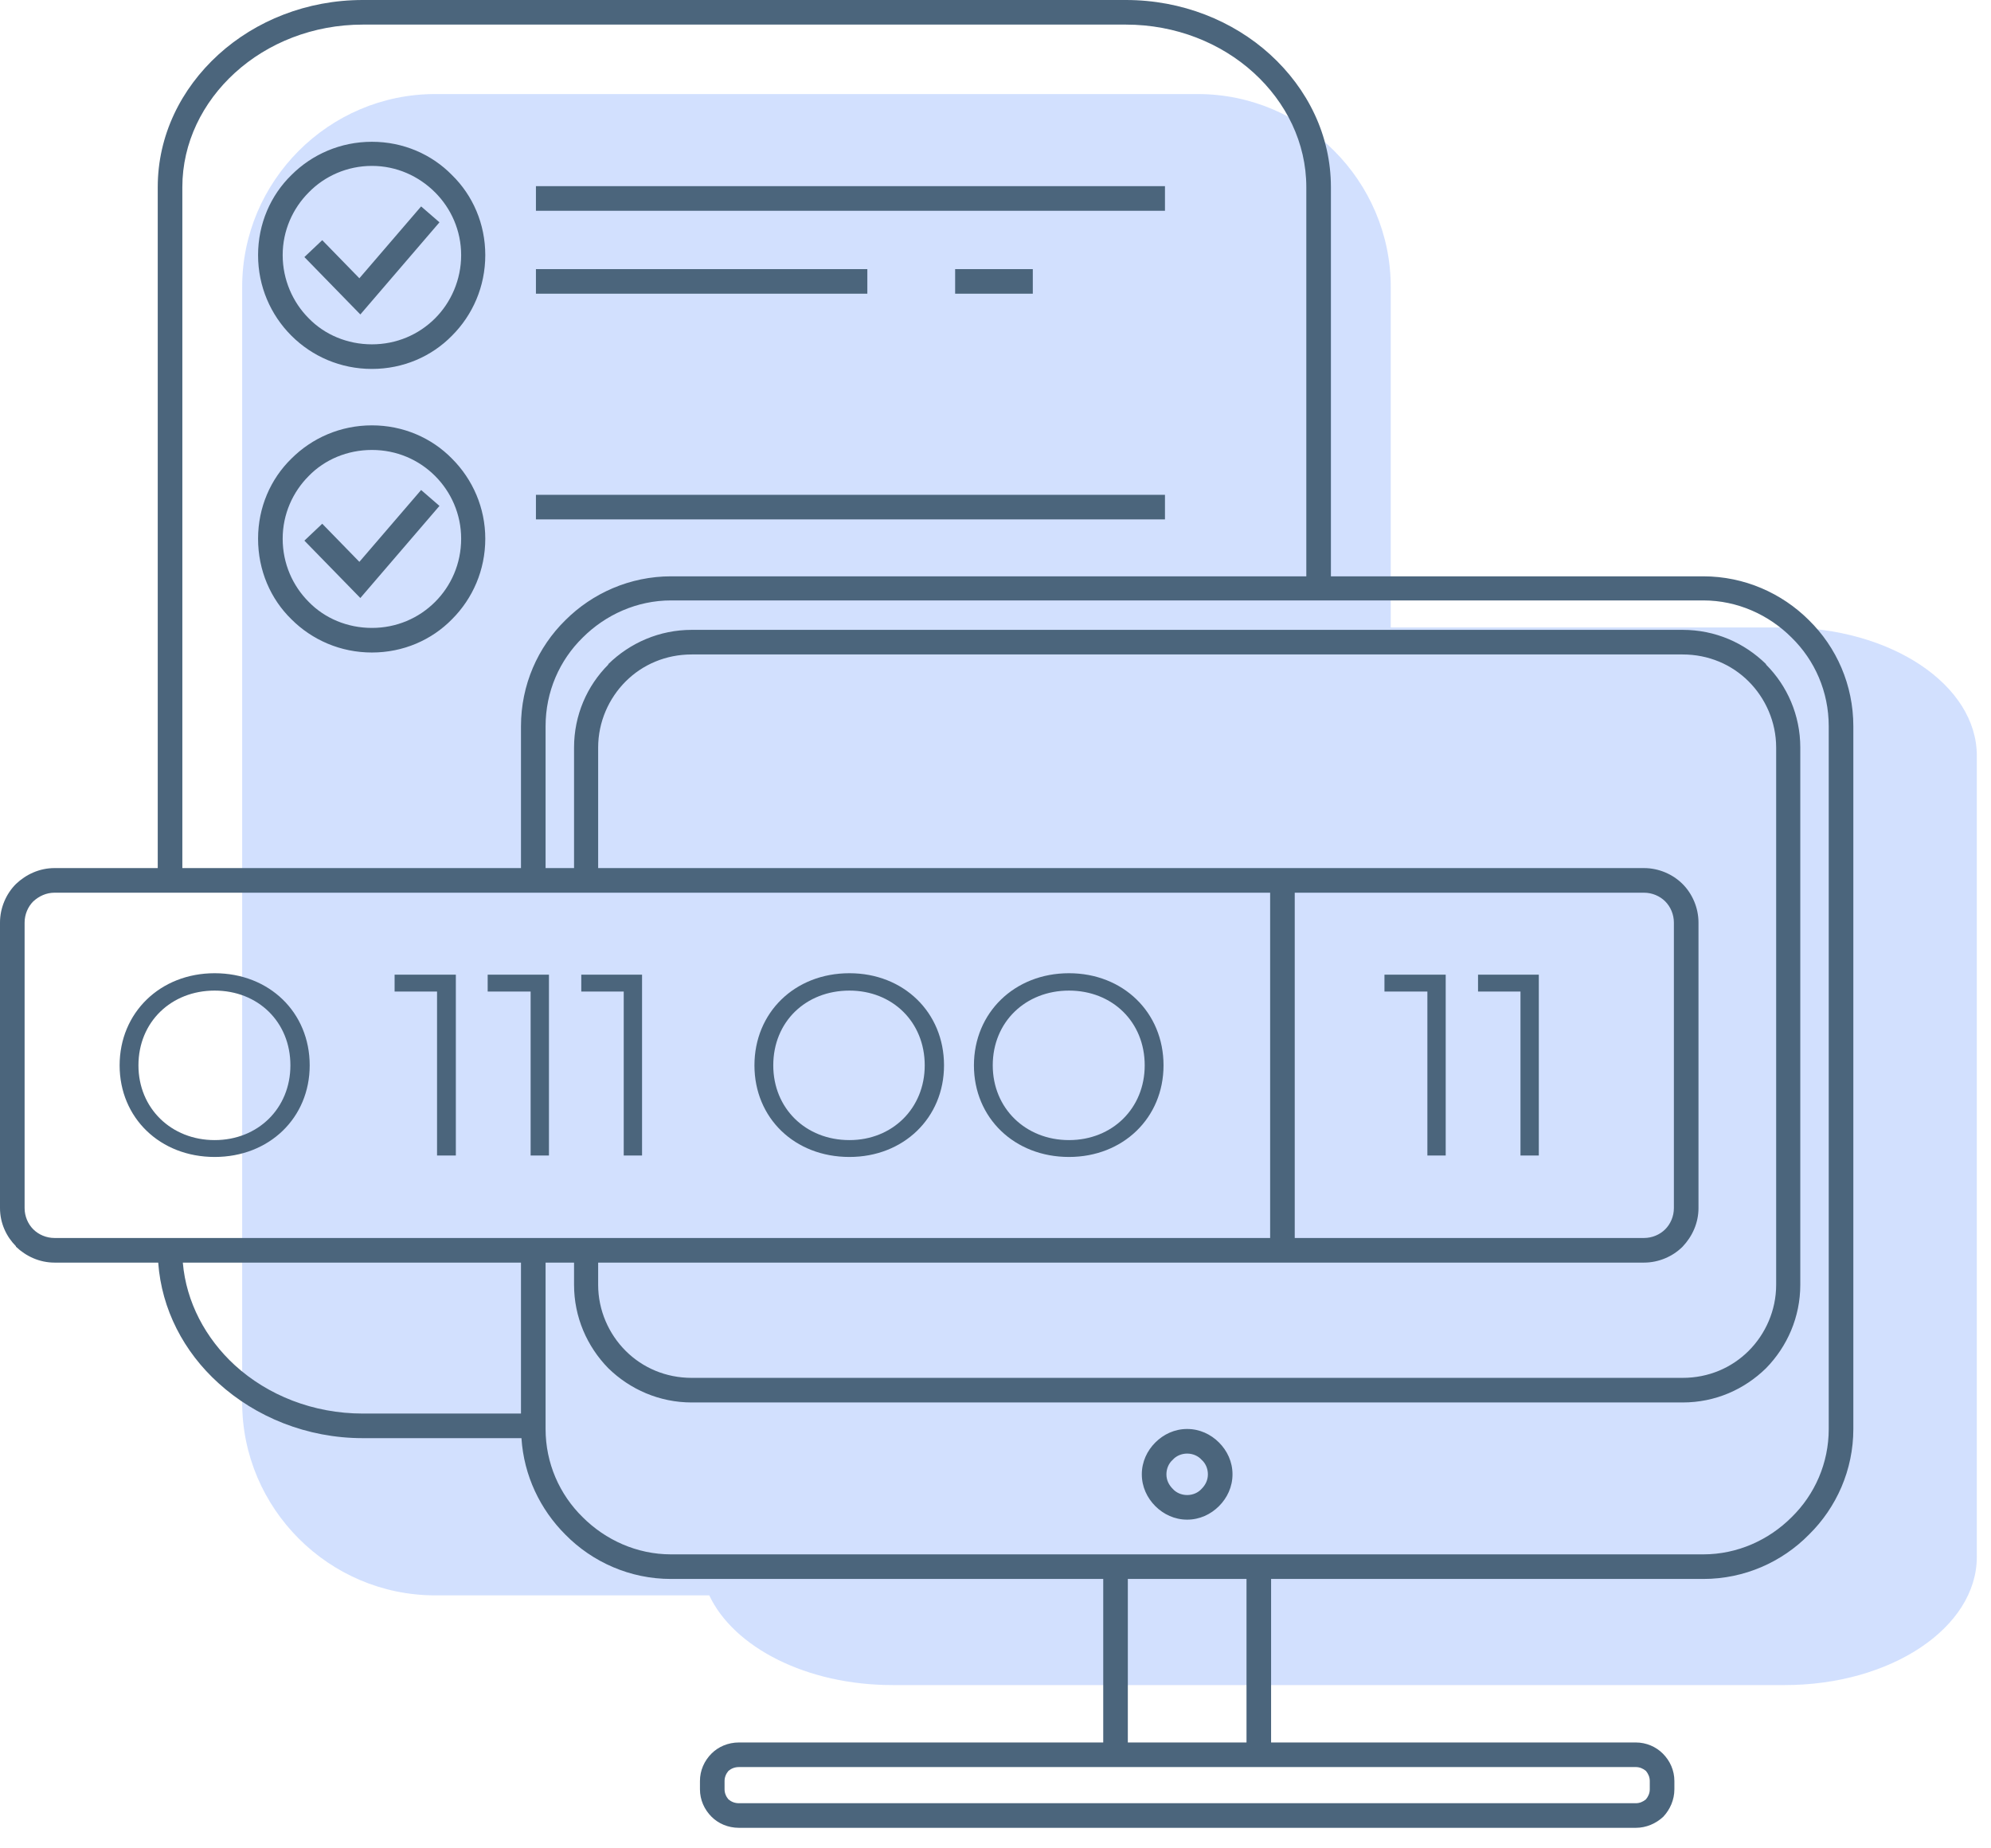 <svg width="84" height="78" viewBox="0 0 84 78" fill="none" xmlns="http://www.w3.org/2000/svg">
<path fill-rule="evenodd" clip-rule="evenodd" d="M29.923 67.324H18.358C13.88 67.324 10.217 63.661 10.217 59.184V12.11C10.217 7.632 13.88 3.969 18.358 3.969H50.534C55.011 3.969 58.675 7.632 58.675 12.11V26.479H75.302C79.776 26.479 83.402 28.902 83.402 31.892V65.697C83.402 68.687 79.776 71.11 75.302 71.11H37.651C34.026 71.11 30.957 69.519 29.923 67.324Z" fill="#4D84FE" fill-opacity="0.25"/>
<path d="M21.98 36.633V30.65C21.98 28.9 22.692 27.312 23.852 26.173C24.992 25.033 26.58 24.321 28.31 24.321H55.113V7.897C55.113 6.024 54.258 4.315 52.895 3.073C51.511 1.811 49.598 1.038 47.502 1.038H15.305C13.208 1.038 11.295 1.811 9.911 3.073C8.548 4.315 7.693 6.024 7.693 7.897V36.633H21.98ZM54.625 37.672V52.243H69.359C69.706 52.243 70.031 52.101 70.255 51.877C70.479 51.653 70.621 51.328 70.621 50.982V38.933C70.621 38.587 70.479 38.262 70.255 38.038C70.031 37.814 69.706 37.672 69.359 37.672H54.625ZM53.587 52.243V37.672H7.408H2.3C1.954 37.672 1.649 37.814 1.404 38.038C1.18 38.262 1.038 38.587 1.038 38.933V50.982C1.038 51.328 1.18 51.653 1.404 51.877C1.628 52.101 1.954 52.243 2.3 52.243H53.587ZM6.655 36.633V7.897C6.655 5.719 7.632 3.745 9.219 2.3C10.787 0.875 12.944 0 15.305 0H47.502C49.862 0 52.02 0.875 53.587 2.3C55.174 3.745 56.151 5.719 56.151 7.897V24.321H71.863C73.593 24.321 75.18 25.033 76.32 26.173C77.48 27.312 78.192 28.9 78.192 30.65V60.303C78.192 62.033 77.48 63.62 76.32 64.76C75.18 65.92 73.593 66.632 71.863 66.632H53.627V73.532H69.013C69.461 73.532 69.868 73.715 70.153 74C70.459 74.305 70.642 74.712 70.642 75.16V75.506C70.642 75.954 70.459 76.361 70.174 76.666C69.868 76.951 69.461 77.134 69.013 77.134H31.179C30.711 77.134 30.304 76.951 30.019 76.666C29.714 76.361 29.531 75.954 29.531 75.506V75.16C29.531 74.712 29.714 74.305 30.019 74C30.304 73.715 30.711 73.532 31.179 73.532H46.545V66.632H28.31C26.58 66.632 24.992 65.92 23.852 64.76C22.794 63.702 22.102 62.277 22 60.69H15.305C12.944 60.69 10.787 59.794 9.219 58.37C7.754 57.047 6.818 55.256 6.675 53.282H2.3C1.669 53.282 1.099 53.017 0.672 52.61V52.59C0.265 52.182 0 51.613 0 50.982V38.933C0 38.302 0.265 37.712 0.672 37.305C1.099 36.898 1.669 36.633 2.3 36.633H6.655ZM7.713 53.282C7.856 54.95 8.67 56.477 9.911 57.616C11.295 58.878 13.208 59.652 15.305 59.652H21.98V53.282H7.713ZM23.018 53.282V60.303C23.018 61.748 23.608 63.071 24.585 64.027C25.542 64.984 26.865 65.594 28.31 65.594H46.545H53.627H71.863C73.308 65.594 74.631 64.984 75.587 64.027C76.564 63.071 77.154 61.748 77.154 60.303V30.65C77.154 29.185 76.564 27.862 75.587 26.905C74.631 25.949 73.308 25.338 71.863 25.338H28.31C26.865 25.338 25.542 25.949 24.585 26.905C23.608 27.862 23.018 29.185 23.018 30.65V36.633H24.219V31.546C24.219 30.182 24.768 28.941 25.664 28.045V28.025C26.58 27.129 27.821 26.58 29.185 26.58H70.988C72.372 26.58 73.593 27.129 74.509 28.025V28.045C75.404 28.941 75.954 30.182 75.954 31.546V54.218C75.954 55.581 75.404 56.823 74.509 57.739C73.593 58.634 72.372 59.184 70.988 59.184H29.185C27.821 59.184 26.58 58.634 25.664 57.739C24.768 56.823 24.219 55.581 24.219 54.218V53.282H23.018ZM25.236 36.633H69.359C69.99 36.633 70.581 36.898 70.988 37.305C71.395 37.712 71.659 38.302 71.659 38.933V50.982C71.659 51.613 71.395 52.182 70.988 52.61C70.581 53.017 69.99 53.282 69.359 53.282H25.236V54.218C25.236 55.296 25.684 56.294 26.396 57.006C27.109 57.718 28.086 58.146 29.185 58.146H70.988C72.087 58.146 73.064 57.718 73.776 57.006C74.488 56.294 74.936 55.296 74.936 54.218V31.546C74.936 30.467 74.488 29.47 73.776 28.757C73.064 28.045 72.087 27.618 70.988 27.618H29.185C28.086 27.618 27.109 28.045 26.396 28.757C25.684 29.47 25.236 30.467 25.236 31.546V36.633ZM22.611 20.881H49.15V21.919H22.611V20.881ZM13.595 22.102L15.162 23.71L17.767 20.678L18.541 21.349L15.203 25.236L12.842 22.815L13.595 22.102ZM15.691 17.95C17.014 17.95 18.215 18.48 19.07 19.355C19.945 20.23 20.474 21.431 20.474 22.733C20.474 24.056 19.945 25.257 19.07 26.132C18.215 27.007 17.014 27.536 15.691 27.536C14.368 27.536 13.168 27.007 12.293 26.132C11.418 25.277 10.888 24.076 10.888 22.733C10.888 21.41 11.418 20.209 12.293 19.355C13.168 18.48 14.368 17.95 15.691 17.95ZM18.358 20.087C17.666 19.395 16.729 18.988 15.691 18.988C14.653 18.988 13.697 19.395 13.025 20.087C12.354 20.759 11.926 21.695 11.926 22.733C11.926 23.791 12.354 24.728 13.025 25.399C13.697 26.091 14.653 26.498 15.691 26.498C16.729 26.498 17.666 26.091 18.358 25.399C19.029 24.728 19.456 23.791 19.456 22.733C19.456 21.695 19.029 20.759 18.358 20.087ZM40.297 11.356H43.574V12.394H40.297V11.356ZM22.611 11.356H36.593V12.394H22.611V11.356ZM22.611 7.856H49.15V8.894H22.611V7.856ZM13.595 10.135L15.162 11.743L17.767 8.711L18.541 9.382L15.203 13.27L12.842 10.848L13.595 10.135ZM15.691 5.983C17.014 5.983 18.215 6.513 19.07 7.388C19.945 8.243 20.474 9.443 20.474 10.766C20.474 12.089 19.945 13.29 19.07 14.165C18.215 15.04 17.014 15.569 15.691 15.569C14.368 15.569 13.168 15.04 12.293 14.165C11.418 13.29 10.888 12.089 10.888 10.766C10.888 9.443 11.418 8.243 12.293 7.388C13.168 6.513 14.368 5.983 15.691 5.983ZM18.358 8.12C17.666 7.428 16.729 7.001 15.691 7.001C14.653 7.001 13.697 7.428 13.025 8.12C12.354 8.792 11.926 9.728 11.926 10.766C11.926 11.804 12.354 12.761 13.025 13.432C13.697 14.124 14.653 14.531 15.691 14.531C16.729 14.531 17.666 14.124 18.358 13.432C19.029 12.761 19.456 11.804 19.456 10.766C19.456 9.728 19.029 8.792 18.358 8.12ZM52.59 66.632H47.583V73.532H52.59V66.632ZM50.086 60.303C50.615 60.303 51.083 60.527 51.429 60.873C51.775 61.219 51.999 61.687 51.999 62.216C51.999 62.745 51.775 63.213 51.429 63.559C51.083 63.905 50.615 64.129 50.086 64.129C49.557 64.129 49.089 63.905 48.743 63.559C48.397 63.213 48.173 62.745 48.173 62.216C48.173 61.687 48.397 61.219 48.743 60.873C49.089 60.527 49.557 60.303 50.086 60.303ZM50.697 61.605C50.554 61.443 50.33 61.341 50.086 61.341C49.842 61.341 49.618 61.443 49.476 61.605C49.313 61.748 49.211 61.972 49.211 62.216C49.211 62.46 49.313 62.664 49.476 62.827C49.618 62.989 49.842 63.091 50.086 63.091C50.33 63.091 50.554 62.989 50.697 62.827C50.86 62.664 50.961 62.46 50.961 62.216C50.961 61.972 50.86 61.748 50.697 61.605ZM31.179 76.096H69.013C69.176 76.096 69.319 76.035 69.441 75.933C69.543 75.811 69.604 75.669 69.604 75.506V75.16C69.604 74.997 69.543 74.855 69.441 74.732C69.319 74.631 69.176 74.57 69.013 74.57H53.627H46.545H31.179C30.996 74.57 30.854 74.631 30.732 74.732C30.63 74.855 30.569 74.997 30.569 75.16V75.506C30.569 75.669 30.63 75.811 30.732 75.933C30.854 76.035 30.996 76.096 31.179 76.096Z" fill="#4B657C"/>
<path d="M9.056 48.824C11.356 48.824 13.066 47.176 13.066 44.958C13.066 42.719 11.356 41.07 9.056 41.07C6.756 41.07 5.047 42.739 5.047 44.958C5.047 47.176 6.756 48.824 9.056 48.824ZM9.056 48.112C7.225 48.112 5.841 46.769 5.841 44.958C5.841 43.126 7.225 41.803 9.056 41.803C10.888 41.803 12.252 43.126 12.252 44.958C12.252 46.769 10.888 48.112 9.056 48.112ZM16.648 41.131V41.844H18.439V48.763H19.232V41.131H16.648ZM20.575 41.131V41.844H22.387V48.763H23.16V41.131H20.575ZM24.524 41.131V41.844H26.315V48.763H27.088V41.131H24.524ZM35.839 48.824C38.119 48.824 39.828 47.176 39.828 44.958C39.828 42.719 38.119 41.07 35.839 41.07C33.519 41.07 31.83 42.739 31.83 44.958C31.83 47.176 33.519 48.824 35.839 48.824ZM35.839 48.112C33.987 48.112 32.624 46.769 32.624 44.958C32.624 43.126 33.987 41.803 35.839 41.803C37.651 41.803 39.014 43.126 39.014 44.958C39.014 46.769 37.651 48.112 35.839 48.112ZM45.1 48.824C47.379 48.824 49.089 47.176 49.089 44.958C49.089 42.719 47.379 41.07 45.1 41.07C42.8 41.07 41.09 42.739 41.09 44.958C41.09 47.176 42.8 48.824 45.1 48.824ZM45.1 48.112C43.268 48.112 41.884 46.769 41.884 44.958C41.884 43.126 43.268 41.803 45.1 41.803C46.931 41.803 48.295 43.126 48.295 44.958C48.295 46.769 46.931 48.112 45.1 48.112ZM58.41 41.131V41.844H60.221V48.763H60.994V41.131H58.41ZM62.358 41.131V41.844H64.149V48.763H64.922V41.131H62.358Z" fill="#4B657C"/>
</svg>
